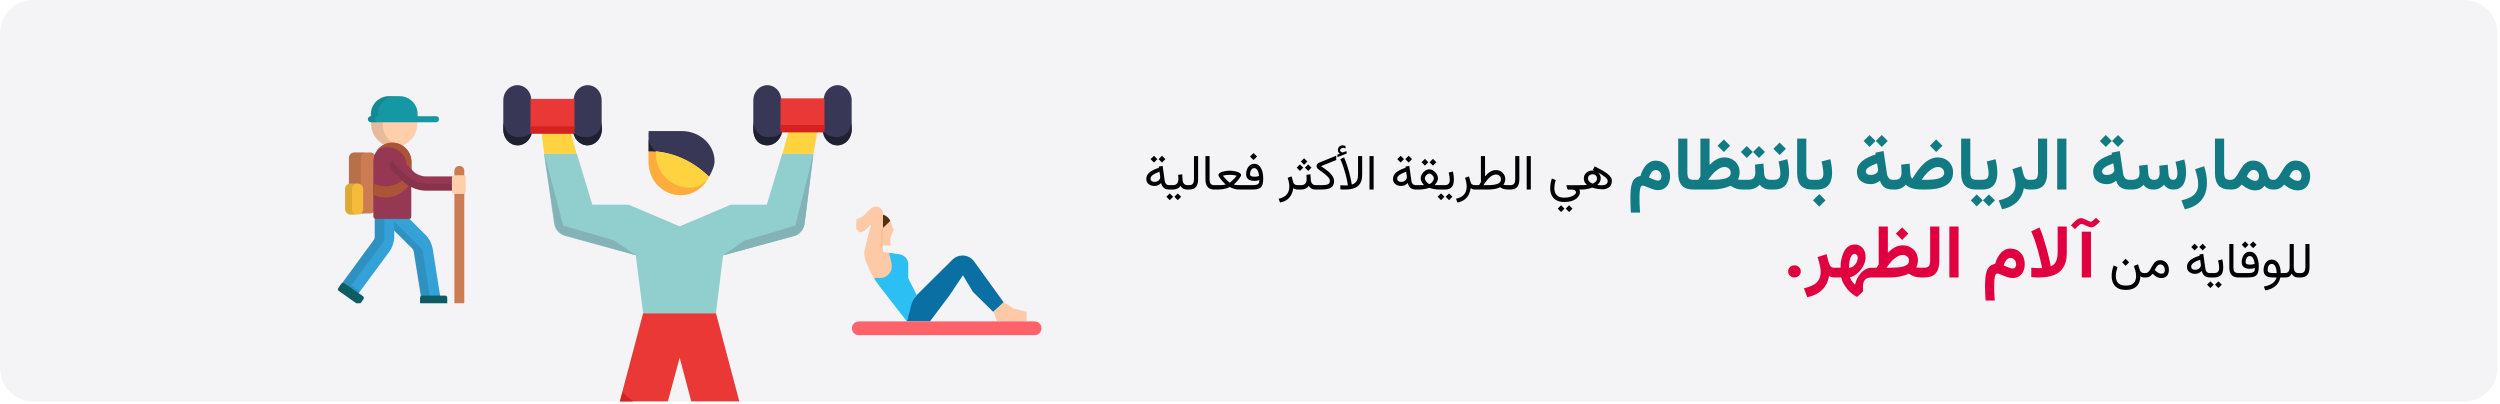 <?xml version="1.0" encoding="UTF-8"?>
<svg xmlns="http://www.w3.org/2000/svg" width="910" height="147" viewBox="0 0 910 147" fill="none">
  <path d="M0.039 134.1C0.039 140.7 5.427 146.1 12.013 146.1H897.065C903.651 146.1 909.039 140.7 909.039 134.1V12C909.039 5.4 903.651 0 897.065 0H12.013C5.427 0 0.039 5.4 0.039 12V134.1Z" fill="#F4F4F6"></path>
  <path d="M422.964 56.704L421.742 57.926L422.964 59.165L424.194 57.926L422.964 56.704ZM420.046 56.704L418.824 57.926L420.046 59.165L421.276 57.926L420.046 56.704ZM425.592 69H425.891V67.4H425.627C425.117 67.4 424.728 67.26 424.458 66.978C424.194 66.691 424.027 66.29 423.957 65.774L423.192 60.378L421.786 60.659L421.848 61.081C421.057 61.327 420.371 61.594 419.791 61.881C419.217 62.162 418.742 62.47 418.367 62.804C417.992 63.138 417.714 63.498 417.532 63.885C417.351 64.272 417.26 64.69 417.26 65.142C417.26 65.939 417.544 66.562 418.112 67.014C418.681 67.465 419.384 67.69 420.222 67.69C420.714 67.69 421.147 67.6 421.522 67.418C421.897 67.236 422.275 66.976 422.656 66.636C422.75 67.105 422.917 67.518 423.157 67.875C423.403 68.232 423.726 68.511 424.124 68.71C424.528 68.903 425.018 69 425.592 69ZM422.305 64.491C422.305 64.849 422.205 65.156 422.006 65.414C421.812 65.672 421.558 65.868 421.241 66.003C420.931 66.138 420.603 66.205 420.257 66.205C419.806 66.205 419.448 66.106 419.185 65.906C418.921 65.707 418.789 65.414 418.789 65.027C418.789 64.787 418.851 64.561 418.974 64.351C419.103 64.134 419.299 63.926 419.562 63.727C419.826 63.522 420.163 63.319 420.573 63.12C420.989 62.915 421.481 62.71 422.05 62.505L422.27 63.973C422.281 64.066 422.29 64.154 422.296 64.236C422.302 64.318 422.305 64.403 422.305 64.491ZM425.53 67.4V69H426.233V67.4H425.53ZM428.703 70.397L427.481 71.619L428.703 72.858L429.934 71.619L428.703 70.397ZM425.785 70.397L424.563 71.619L425.785 72.858L427.016 71.619L425.785 70.397ZM428.853 63.63C428.876 63.882 428.894 64.134 428.905 64.386C428.923 64.638 428.932 64.904 428.932 65.186C428.932 65.877 428.771 66.419 428.448 66.811C428.132 67.204 427.602 67.4 426.857 67.4H426.031V69H426.857C427.42 69 427.959 68.892 428.475 68.675C428.99 68.458 429.406 68.118 429.723 67.655C429.881 67.942 430.071 68.186 430.294 68.385C430.517 68.584 430.786 68.736 431.103 68.842C431.419 68.947 431.794 69 432.228 69H432.421V67.4H432.245C431.87 67.4 431.554 67.321 431.296 67.163C431.044 67.005 430.848 66.785 430.707 66.504C430.566 66.217 430.484 65.886 430.461 65.511L430.32 63.454L428.853 63.63ZM432.104 67.4V69H432.816C433.953 69 434.785 68.689 435.312 68.068C435.846 67.441 436.112 66.519 436.112 65.3V56.81H434.609V65.309C434.609 65.906 434.486 66.404 434.24 66.803C434 67.201 433.528 67.4 432.825 67.4H432.104ZM438.784 56.81V65.291C438.784 66.574 439.06 67.515 439.61 68.112C440.161 68.704 440.996 69 442.115 69H442.326V67.4H442.115C441.5 67.4 441.04 67.257 440.735 66.97C440.437 66.683 440.287 66.126 440.287 65.3V56.81H438.784ZM447.626 63.639C447.896 63.639 448.276 63.659 448.769 63.7C449.261 63.741 449.724 63.835 450.157 63.981C449.876 64.339 449.586 64.673 449.287 64.983C448.994 65.288 448.722 65.558 448.47 65.792C448.218 66.02 448.013 66.199 447.854 66.328C447.702 66.457 447.626 66.522 447.626 66.522C447.626 66.522 447.494 66.41 447.23 66.188C446.973 65.959 446.65 65.654 446.264 65.273C445.877 64.893 445.493 64.462 445.112 63.981C445.546 63.835 446.006 63.741 446.492 63.7C446.984 63.659 447.362 63.639 447.626 63.639ZM447.626 62.127C447.169 62.127 446.7 62.165 446.22 62.241C445.739 62.312 445.291 62.414 444.875 62.549C444.465 62.684 444.134 62.848 443.882 63.041C443.63 63.234 443.504 63.451 443.504 63.691C443.504 63.826 443.562 64.005 443.68 64.228C443.803 64.45 443.961 64.693 444.154 64.957C444.354 65.221 444.57 65.49 444.805 65.766C445.039 66.041 445.276 66.302 445.517 66.548C445.757 66.788 445.977 66.996 446.176 67.172C445.906 67.242 445.59 67.295 445.227 67.33C444.869 67.359 444.521 67.38 444.181 67.392C443.847 67.397 443.58 67.4 443.381 67.4H442.001V69H443.372C443.782 69 444.242 68.968 444.752 68.903C445.268 68.839 445.777 68.736 446.281 68.596C446.791 68.455 447.239 68.273 447.626 68.051C448.218 68.391 448.818 68.634 449.428 68.78C450.043 68.927 450.658 69 451.273 69H452.627V67.4H451.265C450.966 67.4 450.632 67.389 450.263 67.365C449.894 67.342 449.504 67.277 449.094 67.172C449.293 66.996 449.513 66.788 449.753 66.548C449.993 66.302 450.23 66.041 450.465 65.766C450.699 65.49 450.913 65.221 451.106 64.957C451.306 64.693 451.464 64.45 451.581 64.228C451.698 64.005 451.757 63.826 451.757 63.691C451.757 63.451 451.628 63.234 451.37 63.041C451.112 62.848 450.775 62.684 450.359 62.549C449.949 62.414 449.504 62.312 449.023 62.241C448.543 62.165 448.077 62.127 447.626 62.127ZM456.292 55.702L455.018 56.977L456.292 58.251L457.566 56.977L456.292 55.702ZM456.705 64.324C456.16 64.324 455.741 64.26 455.448 64.131C455.161 63.996 455.018 63.727 455.018 63.322C455.018 63.053 455.064 62.754 455.158 62.426C455.258 62.092 455.416 61.805 455.633 61.565C455.855 61.318 456.148 61.195 456.512 61.195C456.822 61.195 457.083 61.286 457.294 61.468C457.505 61.644 457.678 61.875 457.812 62.162C457.953 62.449 458.062 62.76 458.138 63.094C458.22 63.428 458.278 63.75 458.313 64.061C458.044 64.137 457.774 64.201 457.505 64.254C457.241 64.301 456.975 64.324 456.705 64.324ZM455.624 67.4H452.302V69H455.519C456.304 69 456.969 68.95 457.514 68.851C458.059 68.751 458.501 68.564 458.841 68.288C459.181 68.007 459.427 67.6 459.579 67.066C459.737 66.527 459.816 65.821 459.816 64.948C459.816 64.286 459.755 63.639 459.632 63.006C459.515 62.373 459.324 61.805 459.061 61.301C458.803 60.791 458.463 60.387 458.041 60.088C457.625 59.783 457.121 59.631 456.529 59.631C456.037 59.631 455.606 59.742 455.237 59.965C454.868 60.188 454.561 60.483 454.314 60.852C454.074 61.216 453.893 61.62 453.77 62.065C453.652 62.505 453.594 62.944 453.594 63.384C453.594 64.198 453.843 64.811 454.341 65.221C454.845 65.631 455.592 65.836 456.582 65.836C456.922 65.836 457.238 65.812 457.531 65.766C457.83 65.719 458.123 65.651 458.41 65.564C458.41 66.114 458.313 66.522 458.12 66.785C457.933 67.043 457.634 67.21 457.224 67.286C456.819 67.362 456.286 67.4 455.624 67.4ZM472.411 69H472.64V67.4H472.314C471.887 67.4 471.532 67.298 471.251 67.093C470.97 66.888 470.765 66.539 470.636 66.047L470.161 64.21L468.702 64.702C468.896 65.27 469.045 65.83 469.15 66.381C469.262 66.926 469.317 67.447 469.317 67.945C469.317 68.654 469.188 69.302 468.931 69.888C468.679 70.474 468.269 70.975 467.7 71.391C467.132 71.812 466.37 72.126 465.415 72.331L465.934 73.72C467.041 73.503 467.932 73.128 468.605 72.595C469.279 72.061 469.783 71.435 470.117 70.714C470.457 69.999 470.671 69.258 470.759 68.49C470.911 68.613 471.122 68.731 471.392 68.842C471.667 68.947 472.007 69 472.411 69ZM472.306 67.4V69H472.93V67.4H472.306ZM474.688 57.618L473.501 58.805L474.688 59.991L475.874 58.805L474.688 57.618ZM476.19 59.842L475.004 61.028L476.19 62.215L477.377 61.028L476.19 59.842ZM473.185 59.842L471.998 61.028L473.185 62.215L474.371 61.028L473.185 59.842ZM475.531 63.63C475.555 63.882 475.572 64.134 475.584 64.386C475.602 64.638 475.61 64.904 475.61 65.186C475.61 65.877 475.449 66.419 475.127 66.811C474.811 67.204 474.28 67.4 473.536 67.4H472.71V69H473.536C474.099 69 474.638 68.892 475.153 68.675C475.669 68.458 476.085 68.118 476.401 67.655C476.56 67.942 476.75 68.186 476.973 68.385C477.195 68.584 477.465 68.736 477.781 68.842C478.098 68.947 478.473 69 478.906 69H479.1V67.4H478.924C478.549 67.4 478.232 67.321 477.975 67.163C477.723 67.005 477.526 66.785 477.386 66.504C477.245 66.217 477.163 65.886 477.14 65.511L476.999 63.454L475.531 63.63ZM480.866 60.475L486.395 58.233V56.678L480.075 59.244C479.812 59.35 479.606 59.528 479.46 59.78C479.313 60.026 479.24 60.273 479.24 60.519C479.24 60.718 479.293 60.905 479.398 61.081C479.504 61.251 479.65 61.412 479.838 61.565C480.184 61.84 480.55 62.118 480.937 62.399C481.329 62.675 481.71 62.953 482.079 63.234C482.448 63.516 482.782 63.803 483.081 64.096C483.386 64.383 483.626 64.676 483.802 64.975C483.983 65.273 484.074 65.578 484.074 65.889C484.074 66.287 483.966 66.598 483.749 66.82C483.538 67.037 483.198 67.189 482.729 67.277C482.267 67.359 481.654 67.4 480.893 67.4H478.774V69H480.901C481.991 69 482.882 68.894 483.573 68.684C484.265 68.473 484.774 68.142 485.103 67.69C485.437 67.239 485.604 66.65 485.604 65.924C485.604 65.467 485.507 65.03 485.313 64.614C485.12 64.198 484.856 63.803 484.522 63.428C484.194 63.047 483.825 62.687 483.415 62.347C483.005 62.007 482.58 61.682 482.141 61.371C481.701 61.06 481.276 60.762 480.866 60.475ZM487.713 55.957L486.746 56.335L486.869 57.196L490.218 55.869L490.095 54.999L488.935 55.421C488.917 55.427 488.899 55.433 488.882 55.438C488.87 55.444 488.858 55.447 488.847 55.447C488.519 55.494 488.264 55.433 488.082 55.263C487.906 55.087 487.815 54.908 487.81 54.727C487.81 54.434 487.915 54.211 488.126 54.059C488.343 53.906 488.577 53.83 488.829 53.83C488.964 53.83 489.11 53.842 489.269 53.865C489.427 53.889 489.597 53.947 489.778 54.041L489.77 53.171C489.605 53.071 489.436 53.001 489.26 52.96C489.09 52.913 488.905 52.89 488.706 52.89C488.261 52.89 487.862 53.051 487.511 53.373C487.165 53.695 486.992 54.108 486.992 54.612C486.992 54.958 487.062 55.23 487.203 55.43C487.344 55.629 487.514 55.805 487.713 55.957ZM489.383 69C490.133 69 490.836 68.953 491.492 68.859C492.148 68.76 492.743 68.593 493.276 68.358C493.81 68.118 494.267 67.793 494.647 67.383C495.028 66.967 495.321 66.445 495.526 65.818C495.731 65.186 495.834 64.427 495.834 63.542V56.81H494.331V63.516C494.331 64.348 494.231 65.01 494.032 65.502C493.833 65.988 493.561 66.36 493.215 66.618C492.875 66.87 492.485 67.058 492.046 67.181C492.046 67.181 492.017 67.002 491.958 66.644C491.899 66.281 491.803 65.78 491.668 65.142C491.539 64.503 491.366 63.765 491.149 62.927C490.933 62.089 490.666 61.19 490.35 60.228C490.039 59.268 489.673 58.289 489.251 57.293L487.889 57.926C488.316 58.893 488.686 59.839 488.996 60.765C489.307 61.69 489.567 62.558 489.778 63.366C489.989 64.169 490.156 64.878 490.279 65.493C490.402 66.108 490.49 66.589 490.543 66.935C490.602 67.28 490.631 67.453 490.631 67.453C490.514 67.471 490.364 67.482 490.183 67.488C490.007 67.494 489.799 67.497 489.559 67.497C489.307 67.497 489.055 67.491 488.803 67.48C488.551 67.462 488.243 67.441 487.88 67.418V68.93C488.138 68.953 488.393 68.971 488.645 68.982C488.896 68.994 489.143 69 489.383 69ZM500 56.81H498.497V68.991H500V56.81ZM512.753 56.704L511.531 57.926L512.753 59.165L513.983 57.926L512.753 56.704ZM509.835 56.704L508.613 57.926L509.835 59.165L511.065 57.926L509.835 56.704ZM515.381 69H515.68V67.4H515.416C514.906 67.4 514.517 67.26 514.247 66.978C513.983 66.691 513.816 66.29 513.746 65.774L512.981 60.378L511.575 60.659L511.637 61.081C510.846 61.327 510.16 61.594 509.58 61.881C509.006 62.162 508.531 62.47 508.156 62.804C507.781 63.138 507.503 63.498 507.321 63.885C507.14 64.272 507.049 64.69 507.049 65.142C507.049 65.939 507.333 66.562 507.901 67.014C508.47 67.465 509.173 67.69 510.011 67.69C510.503 67.69 510.937 67.6 511.312 67.418C511.687 67.236 512.064 66.976 512.445 66.636C512.539 67.105 512.706 67.518 512.946 67.875C513.192 68.232 513.515 68.511 513.913 68.71C514.317 68.903 514.807 69 515.381 69ZM512.094 64.491C512.094 64.849 511.994 65.156 511.795 65.414C511.602 65.672 511.347 65.868 511.03 66.003C510.72 66.138 510.392 66.205 510.046 66.205C509.595 66.205 509.237 66.106 508.974 65.906C508.71 65.707 508.578 65.414 508.578 65.027C508.578 64.787 508.64 64.561 508.763 64.351C508.892 64.134 509.088 63.926 509.352 63.727C509.615 63.522 509.952 63.319 510.362 63.12C510.778 62.915 511.271 62.71 511.839 62.505L512.059 63.973C512.07 64.066 512.079 64.154 512.085 64.236C512.091 64.318 512.094 64.403 512.094 64.491ZM521.595 57.829L520.373 59.051L521.595 60.29L522.825 59.051L521.595 57.829ZM518.677 57.829L517.455 59.051L518.677 60.29L519.907 59.051L518.677 57.829ZM520.25 63.182C520.484 63.182 520.73 63.27 520.988 63.445C521.246 63.621 521.466 63.841 521.647 64.105C521.829 64.362 521.92 64.614 521.92 64.86C521.92 65.136 521.844 65.417 521.691 65.704C521.539 65.991 521.337 66.252 521.085 66.486C520.839 66.715 520.566 66.894 520.268 67.022C520.016 66.894 519.764 66.712 519.512 66.478C519.266 66.243 519.058 65.985 518.888 65.704C518.724 65.423 518.642 65.147 518.642 64.878C518.642 64.614 518.729 64.353 518.905 64.096C519.081 63.832 519.292 63.615 519.538 63.445C519.79 63.27 520.027 63.182 520.25 63.182ZM523.414 64.86C523.414 64.491 523.326 64.119 523.15 63.744C522.98 63.363 522.746 63.015 522.447 62.698C522.148 62.376 521.809 62.118 521.428 61.925C521.053 61.726 520.66 61.626 520.25 61.626C519.857 61.626 519.474 61.726 519.099 61.925C518.729 62.118 518.396 62.376 518.097 62.698C517.804 63.015 517.569 63.36 517.394 63.735C517.224 64.11 517.139 64.48 517.139 64.843C517.139 65.147 517.186 65.44 517.279 65.722C517.379 66.003 517.517 66.278 517.692 66.548C517.868 66.811 518.073 67.081 518.308 67.356C518.056 67.368 517.827 67.38 517.622 67.392C517.423 67.397 517.238 67.4 517.068 67.4C516.898 67.4 516.731 67.4 516.567 67.4H515.354V69H516.567C516.808 69 517.13 68.982 517.534 68.947C517.938 68.906 518.378 68.842 518.853 68.754C519.327 68.66 519.79 68.531 520.241 68.367C520.692 68.525 521.149 68.651 521.612 68.745C522.081 68.839 522.509 68.906 522.896 68.947C523.288 68.982 523.596 69 523.818 69H524.636V67.4H523.792C523.657 67.4 523.511 67.4 523.353 67.4C523.194 67.4 523.021 67.397 522.834 67.392C522.646 67.386 522.441 67.377 522.219 67.365C522.459 67.09 522.667 66.82 522.843 66.557C523.024 66.287 523.165 66.015 523.265 65.739C523.364 65.464 523.414 65.171 523.414 64.86ZM524.284 67.4V69H524.987V67.4H524.284ZM527.457 70.397L526.235 71.619L527.457 72.858L528.688 71.619L527.457 70.397ZM524.539 70.397L523.317 71.619L524.539 72.858L525.77 71.619L524.539 70.397ZM525.761 69C526.687 69 527.398 68.842 527.896 68.525C528.395 68.209 528.737 67.778 528.925 67.233C529.118 66.683 529.215 66.056 529.215 65.353C529.215 64.925 529.186 64.444 529.127 63.911C529.068 63.378 528.969 62.88 528.828 62.417L527.325 62.821C527.46 63.302 527.56 63.785 527.624 64.272C527.688 64.758 527.721 65.165 527.721 65.493C527.721 66.079 527.586 66.545 527.316 66.891C527.053 67.231 526.528 67.4 525.743 67.4H524.794V69H525.761ZM536.976 69H537.204V67.4H536.879C536.451 67.4 536.097 67.298 535.815 67.093C535.534 66.888 535.329 66.539 535.2 66.047L534.726 64.21L533.267 64.702C533.46 65.27 533.609 65.83 533.715 66.381C533.826 66.926 533.882 67.447 533.882 67.945C533.882 68.654 533.753 69.302 533.495 69.888C533.243 70.474 532.833 70.975 532.265 71.391C531.696 71.812 530.935 72.126 529.979 72.331L530.498 73.72C531.605 73.503 532.496 73.128 533.17 72.595C533.844 72.061 534.348 71.435 534.682 70.714C535.021 69.999 535.235 69.258 535.323 68.49C535.476 68.613 535.687 68.731 535.956 68.842C536.231 68.947 536.571 69 536.976 69ZM544.534 63.516C545.079 63.516 545.519 63.685 545.853 64.025C546.187 64.365 546.354 64.793 546.354 65.309C546.354 65.672 546.251 65.985 546.046 66.249C545.841 66.513 545.533 66.73 545.123 66.899C544.713 67.069 544.197 67.195 543.576 67.277C542.955 67.359 542.226 67.4 541.388 67.4H539.964C540.374 66.756 540.775 66.19 541.168 65.704C541.566 65.218 541.956 64.814 542.337 64.491C542.724 64.163 543.099 63.92 543.462 63.762C543.831 63.598 544.188 63.516 544.534 63.516ZM544.499 61.916C544.142 61.916 543.793 61.966 543.453 62.065C543.119 62.159 542.788 62.303 542.46 62.496C542.138 62.684 541.818 62.921 541.502 63.208C541.186 63.489 540.869 63.82 540.553 64.201V56.81H539.05V66.311C538.938 66.492 538.824 66.674 538.707 66.856C538.59 67.031 538.476 67.213 538.364 67.4H536.888V69H541.423C542.46 69 543.371 68.924 544.156 68.772C544.941 68.619 545.574 68.408 546.055 68.139C546.383 68.408 546.787 68.619 547.268 68.772C547.754 68.924 548.369 69 549.113 69H549.359V67.4H549.104C548.747 67.4 548.448 67.394 548.208 67.383C547.974 67.365 547.777 67.345 547.619 67.321C547.467 67.292 547.335 67.263 547.224 67.233C547.446 66.94 547.613 66.627 547.725 66.293C547.842 65.959 547.903 65.602 547.909 65.221C547.909 64.594 547.763 64.031 547.47 63.533C547.177 63.035 546.772 62.643 546.257 62.355C545.747 62.062 545.161 61.916 544.499 61.916ZM549.034 67.4V69H549.746C550.883 69 551.715 68.689 552.242 68.068C552.775 67.441 553.042 66.519 553.042 65.3V56.81H551.539V65.309C551.539 65.906 551.416 66.404 551.17 66.803C550.93 67.201 550.458 67.4 549.755 67.4H549.034ZM557.217 56.81H555.714V68.991H557.217V56.81ZM569.451 73.526C570.418 73.526 571.256 73.418 571.965 73.201C572.674 72.984 573.26 72.7 573.723 72.349C574.191 71.997 574.537 71.613 574.76 71.197C574.988 70.787 575.103 70.389 575.103 70.002C575.103 69.832 575.088 69.668 575.059 69.51C575.035 69.352 574.979 69.185 574.892 69.009H575.243V67.409H570.374C570.298 67.409 570.245 67.433 570.216 67.48C570.187 67.52 570.175 67.564 570.181 67.611L570.418 68.455C570.465 68.619 570.515 68.754 570.567 68.859C570.62 68.959 570.705 69.009 570.822 69.009H572.123C572.668 69.009 573.061 69.108 573.301 69.308C573.547 69.507 573.67 69.747 573.67 70.028C573.67 70.274 573.5 70.547 573.16 70.846C572.826 71.144 572.343 71.402 571.71 71.619C571.083 71.836 570.33 71.944 569.451 71.944C568.52 71.944 567.784 71.789 567.245 71.478C566.712 71.168 566.334 70.752 566.111 70.231C565.889 69.709 565.777 69.132 565.777 68.499C565.777 68.189 565.815 67.764 565.892 67.225C565.974 66.686 566.1 66.123 566.27 65.537L564.872 64.975C564.649 65.643 564.491 66.29 564.397 66.917C564.31 67.538 564.266 68.048 564.266 68.446C564.266 69.366 564.433 70.21 564.767 70.978C565.106 71.751 565.654 72.369 566.41 72.832C567.172 73.295 568.186 73.526 569.451 73.526ZM571.147 74.722L569.926 75.943L571.147 77.183L572.378 75.943L571.147 74.722ZM568.229 74.722L567.008 75.943L568.229 77.183L569.46 75.943L568.229 74.722ZM578.029 64.983C578.029 64.515 578.188 64.14 578.504 63.858C578.82 63.577 579.23 63.437 579.734 63.437C580.021 63.437 580.282 63.498 580.517 63.621C580.757 63.738 580.947 63.914 581.088 64.148C581.234 64.377 581.308 64.661 581.308 65.001C581.308 65.259 581.249 65.502 581.132 65.731C581.015 65.953 580.839 66.158 580.604 66.346C580.376 66.533 580.083 66.7 579.726 66.847C579.356 66.706 579.046 66.536 578.794 66.337C578.542 66.132 578.352 65.912 578.223 65.678C578.094 65.443 578.029 65.212 578.029 64.983ZM579.787 61.863C580.326 62.115 580.856 62.376 581.378 62.645C581.905 62.915 582.397 63.19 582.854 63.472C583.317 63.747 583.725 64.022 584.076 64.298C584.428 64.567 584.703 64.831 584.902 65.089C585.107 65.341 585.21 65.578 585.21 65.801C585.21 66.363 585.022 66.779 584.647 67.049C584.278 67.312 583.739 67.444 583.03 67.444C582.796 67.444 582.526 67.433 582.222 67.409C581.917 67.38 581.636 67.351 581.378 67.321C581.653 67.099 581.885 66.867 582.072 66.627C582.266 66.381 582.412 66.111 582.512 65.818C582.611 65.525 582.661 65.197 582.661 64.834C582.661 64.336 582.521 63.879 582.239 63.463C581.958 63.041 581.586 62.701 581.123 62.443C580.666 62.185 580.174 62.057 579.646 62.057C579.084 62.057 578.565 62.177 578.091 62.417C577.616 62.651 577.235 62.988 576.948 63.428C576.661 63.867 576.518 64.392 576.518 65.001C576.518 65.276 576.556 65.549 576.632 65.818C576.714 66.088 576.837 66.346 577.001 66.592C577.171 66.838 577.391 67.069 577.66 67.286C577.309 67.327 576.983 67.356 576.685 67.374C576.392 67.392 576.052 67.4 575.665 67.4H574.927V69H575.779C576.418 69 577.08 68.93 577.766 68.789C578.451 68.643 579.049 68.476 579.559 68.288C579.84 68.382 580.186 68.478 580.596 68.578C581.006 68.672 581.439 68.751 581.896 68.815C582.354 68.88 582.784 68.912 583.188 68.912C584.267 68.912 585.125 68.648 585.764 68.121C586.408 67.594 586.73 66.811 586.73 65.774C586.73 65.353 586.602 64.942 586.344 64.544C586.086 64.14 585.699 63.73 585.184 63.313C584.668 62.898 584.018 62.464 583.232 62.013C582.453 61.562 581.536 61.078 580.481 60.562L579.787 61.863ZM773.727 94.206L772.452 95.481L773.727 96.755L775.001 95.481L773.727 94.206ZM773.823 103.944C772.892 103.944 772.159 103.789 771.626 103.479C771.093 103.168 770.712 102.752 770.483 102.23C770.261 101.709 770.149 101.132 770.149 100.499C770.149 99.966 770.208 99.415 770.325 98.847C770.442 98.278 770.586 97.725 770.756 97.186L769.358 96.623C769.136 97.244 768.96 97.883 768.831 98.539C768.702 99.189 768.638 99.825 768.638 100.446C768.638 101.366 768.805 102.21 769.139 102.978C769.479 103.751 770.026 104.369 770.782 104.832C771.544 105.295 772.558 105.526 773.823 105.526C775.042 105.526 776.035 105.312 776.803 104.885C777.576 104.457 778.147 103.862 778.517 103.101C778.886 102.345 779.073 101.478 779.079 100.499C779.267 100.681 779.466 100.81 779.677 100.886C779.894 100.962 780.207 101 780.617 101H780.916V99.4H780.582C780.102 99.4 779.727 99.304 779.457 99.11C779.193 98.917 779.003 98.633 778.886 98.258L778.235 96.201L776.732 96.808C776.896 97.241 777.072 97.798 777.26 98.478C777.447 99.157 777.541 99.846 777.541 100.543C777.541 101.135 777.433 101.688 777.216 102.204C777.005 102.726 776.63 103.145 776.091 103.461C775.558 103.783 774.802 103.944 773.823 103.944ZM786.295 96.254C786.828 96.254 787.244 96.45 787.543 96.843C787.848 97.23 788 97.728 788 98.337C788 98.765 787.892 99.09 787.675 99.312C787.464 99.535 787.139 99.647 786.699 99.647C786.529 99.647 786.333 99.608 786.11 99.532C785.894 99.456 785.662 99.339 785.416 99.181C785.24 99.069 785.062 98.94 784.88 98.794C784.698 98.642 784.514 98.469 784.326 98.275C784.479 97.941 784.651 97.619 784.845 97.309C785.038 96.998 785.255 96.746 785.495 96.553C785.735 96.353 786.002 96.254 786.295 96.254ZM786.717 101.202C787.303 101.202 787.801 101.085 788.211 100.851C788.627 100.61 788.943 100.268 789.16 99.822C789.377 99.371 789.485 98.829 789.485 98.196C789.485 97.546 789.351 96.957 789.081 96.43C788.817 95.902 788.442 95.483 787.956 95.173C787.476 94.856 786.91 94.698 786.26 94.698C785.721 94.698 785.267 94.812 784.897 95.041C784.534 95.264 784.224 95.554 783.966 95.911C783.708 96.269 783.474 96.649 783.263 97.054C783.058 97.452 782.85 97.83 782.639 98.188C782.428 98.545 782.188 98.838 781.918 99.066C781.648 99.289 781.317 99.4 780.925 99.4H780.6V101H780.969C781.396 101 781.754 100.95 782.041 100.851C782.328 100.745 782.589 100.593 782.823 100.394C783.058 100.194 783.301 99.951 783.553 99.664C783.91 100.004 784.256 100.288 784.59 100.517C784.924 100.745 785.264 100.915 785.609 101.026C785.955 101.144 786.324 101.202 786.717 101.202ZM801.764 88.704L800.542 89.926L801.764 91.165L802.994 89.926L801.764 88.704ZM798.846 88.704L797.624 89.926L798.846 91.165L800.076 89.926L798.846 88.704ZM804.392 101H804.69V99.4H804.427C803.917 99.4 803.527 99.26 803.258 98.978C802.994 98.691 802.827 98.29 802.757 97.774L801.992 92.378L800.586 92.659L800.647 93.081C799.856 93.327 799.171 93.594 798.591 93.881C798.017 94.162 797.542 94.47 797.167 94.804C796.792 95.138 796.514 95.498 796.332 95.885C796.15 96.272 796.06 96.69 796.06 97.142C796.06 97.939 796.344 98.562 796.912 99.014C797.48 99.465 798.184 99.69 799.021 99.69C799.514 99.69 799.947 99.6 800.322 99.418C800.697 99.236 801.075 98.976 801.456 98.636C801.55 99.105 801.717 99.518 801.957 99.875C802.203 100.232 802.525 100.511 802.924 100.71C803.328 100.903 803.817 101 804.392 101ZM801.104 96.491C801.104 96.849 801.005 97.156 800.806 97.414C800.612 97.672 800.357 97.868 800.041 98.003C799.73 98.138 799.402 98.205 799.057 98.205C798.605 98.205 798.248 98.106 797.984 97.906C797.721 97.707 797.589 97.414 797.589 97.027C797.589 96.787 797.65 96.561 797.773 96.351C797.902 96.134 798.099 95.926 798.362 95.727C798.626 95.522 798.963 95.319 799.373 95.12C799.789 94.915 800.281 94.71 800.85 94.505L801.069 95.973C801.081 96.066 801.09 96.154 801.096 96.236C801.102 96.318 801.104 96.403 801.104 96.491ZM804.33 99.4V101H805.033V99.4H804.33ZM807.503 102.397L806.281 103.619L807.503 104.858L808.733 103.619L807.503 102.397ZM804.585 102.397L803.363 103.619L804.585 104.858L805.815 103.619L804.585 102.397ZM805.807 101C806.732 101 807.444 100.842 807.942 100.525C808.44 100.209 808.783 99.778 808.971 99.233C809.164 98.683 809.261 98.056 809.261 97.353C809.261 96.925 809.231 96.444 809.173 95.911C809.114 95.378 809.015 94.88 808.874 94.417L807.371 94.821C807.506 95.302 807.605 95.785 807.67 96.272C807.734 96.758 807.767 97.165 807.767 97.493C807.767 98.079 807.632 98.545 807.362 98.891C807.099 99.231 806.574 99.4 805.789 99.4H804.84V101H805.807ZM811.467 88.81V97.291C811.467 98.574 811.742 99.515 812.293 100.112C812.844 100.704 813.679 101 814.798 101H815.009V99.4H814.798C814.183 99.4 813.723 99.257 813.418 98.97C813.119 98.683 812.97 98.126 812.97 97.3V88.81H811.467ZM820.142 87.869L818.92 89.091L820.142 90.33L821.372 89.091L820.142 87.869ZM817.224 87.869L816.002 89.091L817.224 90.33L818.454 89.091L817.224 87.869ZM819.087 96.324C818.542 96.324 818.123 96.26 817.83 96.131C817.543 95.996 817.399 95.727 817.399 95.322C817.399 95.053 817.446 94.754 817.54 94.426C817.64 94.092 817.798 93.805 818.015 93.564C818.237 93.318 818.53 93.195 818.894 93.195C819.204 93.195 819.465 93.286 819.676 93.468C819.887 93.644 820.06 93.875 820.194 94.162C820.335 94.449 820.443 94.76 820.52 95.094C820.602 95.428 820.66 95.75 820.695 96.061C820.426 96.137 820.156 96.201 819.887 96.254C819.623 96.301 819.356 96.324 819.087 96.324ZM818.006 99.4H814.684V101H817.9C818.686 101 819.351 100.95 819.896 100.851C820.44 100.751 820.883 100.563 821.223 100.288C821.562 100.007 821.809 99.6 821.961 99.066C822.119 98.527 822.198 97.821 822.198 96.948C822.198 96.286 822.137 95.639 822.014 95.006C821.896 94.373 821.706 93.805 821.442 93.301C821.185 92.791 820.845 92.387 820.423 92.088C820.007 91.783 819.503 91.631 818.911 91.631C818.419 91.631 817.988 91.742 817.619 91.965C817.25 92.188 816.942 92.483 816.696 92.853C816.456 93.216 816.274 93.62 816.151 94.065C816.034 94.505 815.976 94.944 815.976 95.384C815.976 96.198 816.225 96.811 816.723 97.221C817.227 97.631 817.974 97.836 818.964 97.836C819.304 97.836 819.62 97.812 819.913 97.766C820.212 97.719 820.505 97.651 820.792 97.564C820.792 98.114 820.695 98.522 820.502 98.785C820.314 99.043 820.016 99.21 819.605 99.286C819.201 99.362 818.668 99.4 818.006 99.4ZM826.9 94.487C826.408 94.487 825.978 94.599 825.608 94.821C825.239 95.044 824.929 95.343 824.677 95.718C824.431 96.087 824.246 96.497 824.123 96.948C824 97.399 823.938 97.851 823.938 98.302C823.938 99.204 824.214 99.881 824.765 100.332C825.321 100.777 826.156 101 827.27 101H828.658C828.518 101.574 828.251 102.078 827.858 102.512C827.472 102.945 826.959 103.312 826.32 103.61C825.688 103.909 824.929 104.144 824.044 104.313L824.562 105.711C825.811 105.471 826.812 105.107 827.568 104.621C828.324 104.141 828.893 103.584 829.273 102.951C829.66 102.324 829.918 101.674 830.047 101H831.242V99.4H830.188C830.176 98.609 830.088 97.909 829.924 97.3C829.766 96.69 829.54 96.178 829.247 95.762C828.954 95.34 828.608 95.023 828.21 94.812C827.817 94.596 827.381 94.487 826.9 94.487ZM827.182 99.4C826.561 99.4 826.109 99.312 825.828 99.137C825.553 98.955 825.415 98.659 825.415 98.249C825.415 97.985 825.456 97.684 825.538 97.344C825.626 97.004 825.775 96.708 825.986 96.456C826.203 96.198 826.499 96.069 826.874 96.069C827.155 96.069 827.404 96.137 827.621 96.272C827.838 96.406 828.022 96.611 828.175 96.887C828.327 97.162 828.45 97.511 828.544 97.933C828.638 98.349 828.702 98.838 828.737 99.4H827.182ZM833.431 97.15C833.431 97.578 833.384 97.962 833.29 98.302C833.196 98.642 833.021 98.911 832.763 99.11C832.511 99.304 832.139 99.4 831.646 99.4H830.926V101H831.664C832.186 101 832.596 100.95 832.895 100.851C833.199 100.745 833.448 100.593 833.642 100.394C833.841 100.194 834.037 99.951 834.23 99.664C834.383 99.951 834.567 100.194 834.784 100.394C835.007 100.593 835.273 100.745 835.584 100.851C835.9 100.95 836.278 101 836.718 101H836.964V99.4H836.7C836.249 99.4 835.895 99.307 835.637 99.119C835.379 98.926 835.197 98.662 835.092 98.328C834.986 97.988 834.934 97.605 834.934 97.177V88.81H833.431V97.15ZM836.656 99.4V101H837.368C838.505 101 839.337 100.689 839.864 100.068C840.397 99.441 840.664 98.519 840.664 97.3V88.81H839.161V97.309C839.161 97.906 839.038 98.404 838.792 98.803C838.552 99.201 838.08 99.4 837.377 99.4H836.656Z" fill="black"></path>
  <path d="M604.774 64.175C604.774 64.588 604.673 64.953 604.471 65.269C604.278 65.577 603.948 65.731 603.482 65.731C603.245 65.731 602.955 65.678 602.612 65.572C602.27 65.467 601.892 65.331 601.479 65.164C601.074 64.988 600.652 64.803 600.213 64.61C600.318 64.293 600.446 63.977 600.595 63.661C600.745 63.335 600.916 63.041 601.109 62.777C601.312 62.505 601.54 62.29 601.795 62.131C602.05 61.964 602.331 61.881 602.639 61.881C603.069 61.881 603.443 61.986 603.759 62.197C604.076 62.408 604.322 62.69 604.498 63.041C604.682 63.393 604.774 63.77 604.774 64.175ZM597.102 64.069C596.293 64.21 595.643 64.504 595.15 64.953C594.667 65.401 594.302 65.981 594.056 66.693C593.819 67.396 593.661 68.213 593.582 69.145C593.502 70.077 593.463 71.105 593.463 72.23C593.463 73.039 593.48 73.869 593.516 74.722C593.551 75.583 593.595 76.475 593.647 77.398H596.996C596.979 77.073 596.948 76.642 596.904 76.106C596.869 75.57 596.838 74.963 596.812 74.287C596.785 73.619 596.772 72.924 596.772 72.204C596.772 71.501 596.785 70.863 596.812 70.292C596.847 69.721 596.904 69.233 596.983 68.829C597.071 68.415 597.185 68.103 597.326 67.893C597.475 67.673 597.664 67.563 597.893 67.563C598.156 67.563 598.499 67.647 598.921 67.814C599.343 67.981 599.809 68.174 600.318 68.394C600.837 68.605 601.364 68.793 601.9 68.96C602.437 69.127 602.946 69.211 603.43 69.211C604.414 69.211 605.236 68.982 605.895 68.525C606.563 68.068 607.064 67.462 607.398 66.706C607.732 65.941 607.899 65.102 607.899 64.188C607.899 63.045 607.675 62.048 607.227 61.195C606.778 60.334 606.159 59.666 605.368 59.191C604.577 58.717 603.649 58.48 602.586 58.48C601.9 58.48 601.268 58.629 600.688 58.928C600.116 59.218 599.602 59.622 599.145 60.141C598.688 60.659 598.288 61.252 597.945 61.92C597.611 62.588 597.33 63.305 597.102 64.069ZM610.865 50.451V62.988C610.865 65.01 611.309 66.517 612.197 67.51C613.093 68.503 614.495 69 616.402 69H616.719V65.454H616.402C615.532 65.454 614.948 65.251 614.649 64.847C614.35 64.434 614.201 63.731 614.201 62.738V50.451H610.865ZM627.477 50.767L625.196 53.048L627.477 55.329L629.757 53.048L627.477 50.767ZM627.714 60.787C628.373 60.787 628.914 60.984 629.335 61.38C629.766 61.767 629.981 62.281 629.981 62.922C629.981 63.432 629.81 63.854 629.467 64.188C629.125 64.513 628.641 64.772 628.017 64.966C627.393 65.15 626.668 65.278 625.842 65.348C625.016 65.418 624.124 65.454 623.166 65.454H621.781C622.212 64.821 622.665 64.223 623.139 63.661C623.614 63.098 624.106 62.602 624.616 62.171C625.125 61.74 625.64 61.402 626.158 61.156C626.686 60.91 627.204 60.787 627.714 60.787ZM627.635 57.306C627.125 57.306 626.637 57.368 626.171 57.491C625.706 57.614 625.253 57.794 624.813 58.031C624.383 58.26 623.957 58.541 623.535 58.875C623.122 59.209 622.704 59.591 622.282 60.022V50.451H618.947V64.267C618.806 64.469 618.674 64.667 618.551 64.86C618.428 65.045 618.301 65.243 618.169 65.454H616.244V69H623.047C624.418 69 625.688 68.873 626.857 68.618C628.035 68.363 629.063 68.029 629.942 67.616C630.487 68.002 631.128 68.332 631.867 68.605C632.614 68.868 633.519 69 634.583 69H634.952V65.454H634.569C634.244 65.454 633.958 65.449 633.712 65.44C633.466 65.432 633.251 65.418 633.066 65.401C632.891 65.383 632.732 65.361 632.592 65.335C632.812 64.992 632.97 64.57 633.066 64.069C633.172 63.568 633.225 63.107 633.225 62.685C633.225 61.648 632.983 60.725 632.5 59.916C632.025 59.099 631.366 58.462 630.522 58.005C629.687 57.539 628.725 57.306 627.635 57.306ZM634.438 65.454V69H635.374V65.454H634.438ZM640.278 53.153L638.103 55.315L640.278 57.504L642.453 55.315L640.278 53.153ZM635.822 53.153L633.673 55.315L635.822 57.504L638.023 55.315L635.822 53.153ZM638.801 59.916C638.845 60.365 638.876 60.826 638.894 61.301C638.92 61.767 638.933 62.246 638.933 62.738C638.933 63.652 638.74 64.333 638.353 64.781C637.966 65.23 637.276 65.454 636.283 65.454H635.031V69H636.283C637.118 69 637.905 68.846 638.643 68.539C639.39 68.231 640.023 67.796 640.542 67.233C640.805 67.585 641.117 67.893 641.478 68.156C641.838 68.42 642.255 68.626 642.73 68.776C643.205 68.925 643.741 69 644.338 69H644.628V65.454H644.365C643.873 65.454 643.468 65.361 643.152 65.177C642.835 64.992 642.594 64.728 642.427 64.386C642.269 64.043 642.176 63.643 642.15 63.186L641.886 59.547L638.801 59.916ZM645.591 69C647.006 69 648.122 68.745 648.939 68.235C649.757 67.717 650.341 67.001 650.693 66.086C651.044 65.164 651.22 64.087 651.22 62.856C651.22 62.101 651.163 61.31 651.049 60.483C650.943 59.648 650.781 58.8 650.561 57.939L647.371 58.796C647.617 59.745 647.788 60.606 647.885 61.38C647.99 62.153 648.043 62.782 648.043 63.265C648.043 64.1 647.841 64.676 647.437 64.992C647.041 65.3 646.417 65.454 645.564 65.454H644.127V69H645.591ZM647.779 51.888L645.499 54.169L647.779 56.449L650.06 54.169L647.779 51.888ZM654.16 50.451V62.988C654.16 65.01 654.604 66.517 655.492 67.51C656.388 68.503 657.79 69 659.697 69H660.014V65.454H659.697C658.827 65.454 658.243 65.251 657.944 64.847C657.645 64.434 657.496 63.731 657.496 62.738V50.451H654.16ZM659.5 65.454V69H660.132V65.454H659.5ZM662.215 70.648L659.935 72.929L662.215 75.21L664.496 72.929L662.215 70.648ZM661.253 69C662.668 69 663.784 68.745 664.602 68.235C665.419 67.717 666.003 67.001 666.355 66.086C666.707 65.164 666.882 64.087 666.882 62.856C666.882 62.101 666.825 61.31 666.711 60.483C666.605 59.648 666.443 58.8 666.223 57.939L663.033 58.796C663.279 59.745 663.45 60.606 663.547 61.38C663.652 62.153 663.705 62.782 663.705 63.265C663.705 64.1 663.503 64.676 663.099 64.992C662.703 65.3 662.079 65.454 661.227 65.454H659.79V69H661.253ZM684.97 49.145L682.795 51.308L684.97 53.496L687.146 51.308L684.97 49.145ZM680.514 49.145L678.365 51.308L680.514 53.496L682.716 51.308L680.514 49.145ZM688.978 69H689.413V65.454H689.031C688.372 65.454 687.866 65.243 687.515 64.821C687.163 64.39 686.948 63.907 686.869 63.371L685.629 54.973L682.65 55.579L682.742 56.212C681.828 56.493 680.958 56.827 680.132 57.214C679.314 57.592 678.589 58.036 677.957 58.545C677.333 59.055 676.836 59.635 676.467 60.286C676.106 60.936 675.926 61.67 675.926 62.487C675.926 63.973 676.401 65.102 677.35 65.876C678.299 66.649 679.486 67.036 680.91 67.036C681.551 67.036 682.14 66.935 682.676 66.732C683.212 66.522 683.749 66.201 684.285 65.77C684.504 66.482 684.821 67.08 685.234 67.563C685.647 68.038 686.166 68.398 686.79 68.644C687.414 68.881 688.143 69 688.978 69ZM683.612 61.868C683.612 62.272 683.472 62.61 683.19 62.883C682.918 63.155 682.571 63.357 682.149 63.489C681.727 63.621 681.301 63.687 680.87 63.687C680.36 63.687 679.947 63.573 679.631 63.344C679.323 63.107 679.169 62.782 679.169 62.369C679.169 62.079 679.279 61.797 679.499 61.525C679.719 61.252 680.018 60.998 680.396 60.76C680.782 60.514 681.222 60.286 681.714 60.075C682.206 59.855 682.72 59.653 683.256 59.468L683.507 60.998C683.542 61.156 683.568 61.31 683.586 61.459C683.604 61.608 683.612 61.745 683.612 61.868ZM704.772 50.767L702.491 53.048L704.772 55.329L707.053 53.048L704.772 50.767ZM705.405 60.787C706.064 60.787 706.604 60.984 707.026 61.38C707.457 61.767 707.672 62.281 707.672 62.922C707.672 63.432 707.501 63.854 707.158 64.188C706.815 64.513 706.332 64.772 705.708 64.966C705.084 65.15 704.359 65.278 703.533 65.348C702.707 65.418 701.814 65.454 700.856 65.454H699.472C699.903 64.821 700.355 64.223 700.83 63.661C701.305 63.098 701.797 62.602 702.307 62.171C702.816 61.74 703.331 61.402 703.849 61.156C704.376 60.91 704.895 60.787 705.405 60.787ZM696.15 64.966C695.904 64.922 695.715 64.715 695.583 64.346C695.46 63.968 695.381 63.577 695.346 63.173L695.108 59.56L692.023 59.93C692.059 60.387 692.089 60.848 692.116 61.314C692.142 61.771 692.155 62.246 692.155 62.738C692.155 63.643 691.975 64.324 691.615 64.781C691.263 65.23 690.542 65.454 689.453 65.454H688.938L688.925 69H689.453C690.463 69 691.298 68.846 691.958 68.539C692.625 68.231 693.21 67.796 693.711 67.233C694.115 67.647 694.612 67.985 695.201 68.249C695.798 68.512 696.497 68.706 697.297 68.829C698.097 68.943 699.011 69 700.039 69H700.738C702.206 69 703.559 68.894 704.798 68.684C706.038 68.464 707.114 68.112 708.028 67.629C708.951 67.137 709.663 66.486 710.164 65.678C710.665 64.869 710.916 63.872 710.916 62.685C710.916 61.648 710.674 60.725 710.19 59.916C709.716 59.099 709.057 58.462 708.213 58.005C707.369 57.539 706.402 57.306 705.312 57.306C704.39 57.306 703.511 57.508 702.676 57.913C701.841 58.308 701.045 58.857 700.29 59.56C699.534 60.264 698.809 61.077 698.114 61.999C697.429 62.922 696.774 63.911 696.15 64.966ZM713.855 50.451V62.988C713.855 65.01 714.299 66.517 715.187 67.51C716.083 68.503 717.485 69 719.393 69H719.709V65.454H719.393C718.522 65.454 717.938 65.251 717.639 64.847C717.34 64.434 717.191 63.731 717.191 62.738V50.451H713.855ZM719.182 65.454V69H720.236V65.454H719.182ZM723.98 70.767L721.805 72.929L723.98 75.117L726.156 72.929L723.98 70.767ZM719.524 70.767L717.375 72.929L719.524 75.117L721.726 72.929L719.524 70.767ZM721.396 69C722.812 69 723.928 68.745 724.745 68.235C725.562 67.717 726.147 67.001 726.499 66.086C726.85 65.164 727.026 64.087 727.026 62.856C727.026 62.101 726.969 61.31 726.854 60.483C726.749 59.648 726.586 58.8 726.367 57.939L723.176 58.796C723.422 59.745 723.594 60.606 723.69 61.38C723.796 62.153 723.849 62.782 723.849 63.265C723.849 64.1 723.646 64.676 723.242 64.992C722.847 65.3 722.223 65.454 721.37 65.454H719.933V69H721.396ZM738.746 69H739.102V65.454H738.601C738.012 65.454 737.56 65.273 737.243 64.913C736.936 64.544 736.703 64.056 736.544 63.45L735.78 60.51L732.51 61.591C732.8 62.443 733.06 63.353 733.288 64.32C733.525 65.287 733.644 66.165 733.644 66.957C733.644 68.126 733.407 69.101 732.932 69.883C732.458 70.665 731.763 71.294 730.849 71.769C729.944 72.252 728.841 72.639 727.54 72.929L728.753 76.172C730.3 75.864 731.623 75.355 732.721 74.643C733.829 73.939 734.712 73.065 735.371 72.019C736.03 70.973 736.465 69.795 736.676 68.486C736.914 68.635 737.212 68.758 737.573 68.855C737.933 68.952 738.324 69 738.746 69ZM738.614 65.454V69H739.59C741.55 69 742.969 68.495 743.848 67.484C744.727 66.473 745.167 64.979 745.167 63.002V50.451H741.831V62.751C741.831 63.63 741.695 64.302 741.422 64.768C741.159 65.225 740.552 65.454 739.603 65.454H738.614ZM752.167 50.451H748.818V68.987H752.167V50.451ZM770.954 49.145L768.778 51.308L770.954 53.496L773.129 51.308L770.954 49.145ZM766.498 49.145L764.349 51.308L766.498 53.496L768.699 51.308L766.498 49.145ZM774.961 69H775.396V65.454H775.014C774.355 65.454 773.85 65.243 773.498 64.821C773.146 64.39 772.931 63.907 772.852 63.371L771.613 54.973L768.633 55.579L768.726 56.212C767.812 56.493 766.941 56.827 766.115 57.214C765.298 57.592 764.573 58.036 763.94 58.545C763.316 59.055 762.819 59.635 762.45 60.286C762.09 60.936 761.91 61.67 761.91 62.487C761.91 63.973 762.384 65.102 763.333 65.876C764.283 66.649 765.469 67.036 766.893 67.036C767.535 67.036 768.124 66.935 768.66 66.732C769.196 66.522 769.732 66.201 770.268 65.77C770.488 66.482 770.804 67.08 771.217 67.563C771.63 68.038 772.149 68.398 772.773 68.644C773.397 68.881 774.126 69 774.961 69ZM769.596 61.868C769.596 62.272 769.455 62.61 769.174 62.883C768.901 63.155 768.554 63.357 768.132 63.489C767.71 63.621 767.284 63.687 766.854 63.687C766.344 63.687 765.931 63.573 765.614 63.344C765.307 63.107 765.153 62.782 765.153 62.369C765.153 62.079 765.263 61.797 765.482 61.525C765.702 61.252 766.001 60.998 766.379 60.76C766.766 60.514 767.205 60.286 767.697 60.075C768.189 59.855 768.704 59.653 769.24 59.468L769.49 60.998C769.525 61.156 769.552 61.31 769.569 61.459C769.587 61.608 769.596 61.745 769.596 61.868ZM783.953 69C784.708 69 785.407 68.842 786.049 68.525C786.69 68.2 787.24 67.774 787.697 67.247C788.057 67.756 788.514 68.178 789.068 68.512C789.622 68.837 790.303 69 791.111 69C792.271 68.991 793.186 68.706 793.854 68.143C794.521 67.572 795 66.816 795.291 65.876C795.581 64.926 795.726 63.889 795.726 62.764C795.726 61.982 795.668 61.2 795.554 60.417C795.44 59.627 795.277 58.84 795.066 58.058L791.876 58.901C792.043 59.569 792.201 60.29 792.351 61.063C792.5 61.828 792.575 62.509 792.575 63.107C792.575 63.529 792.526 63.92 792.43 64.28C792.333 64.632 792.175 64.918 791.955 65.137C791.735 65.348 791.441 65.454 791.072 65.454C790.676 65.454 790.351 65.357 790.096 65.164C789.85 64.961 789.666 64.693 789.542 64.359C789.419 64.025 789.345 63.669 789.318 63.291L789.042 59.943L785.957 60.325C785.983 60.659 786.009 61.002 786.036 61.353C786.062 61.705 786.08 62.026 786.088 62.316C786.106 62.597 786.115 62.804 786.115 62.935C786.115 63.744 785.952 64.368 785.627 64.808C785.302 65.238 784.752 65.454 783.979 65.454C783.557 65.454 783.201 65.361 782.911 65.177C782.63 64.983 782.41 64.724 782.252 64.399C782.103 64.065 782.015 63.696 781.988 63.291L781.711 59.943L778.626 60.325C778.653 60.659 778.675 61.002 778.692 61.353C778.719 61.705 778.741 62.022 778.758 62.303C778.776 62.584 778.785 62.795 778.785 62.935C778.785 63.885 778.547 64.544 778.073 64.913C777.598 65.273 776.864 65.454 775.871 65.454H774.922V69H775.845C776.899 69 777.778 68.846 778.481 68.539C779.185 68.231 779.773 67.809 780.248 67.273C780.617 67.8 781.096 68.222 781.685 68.539C782.283 68.846 783.039 69 783.953 69ZM795.277 76.172C796.938 75.838 798.371 75.258 799.575 74.432C800.779 73.606 801.707 72.533 802.357 71.215C803.007 69.905 803.333 68.363 803.333 66.587C803.333 65.612 803.245 64.592 803.069 63.529C802.893 62.465 802.634 61.459 802.291 60.51L799.008 61.591C799.298 62.443 799.558 63.353 799.786 64.32C800.023 65.287 800.142 66.165 800.142 66.957C800.142 68.126 799.905 69.101 799.43 69.883C798.956 70.665 798.261 71.294 797.347 71.769C796.442 72.252 795.339 72.639 794.038 72.929L795.277 76.172ZM806.246 50.451V62.988C806.246 65.01 806.69 66.517 807.578 67.51C808.474 68.503 809.876 69 811.783 69H812.1V65.454H811.783C810.913 65.454 810.329 65.251 810.03 64.847C809.731 64.434 809.582 63.731 809.582 62.738V50.451H806.246ZM812.179 69C812.847 69 813.4 68.921 813.84 68.763C814.279 68.605 814.666 68.394 815 68.13C815.334 67.857 815.664 67.55 815.989 67.207C816.507 67.62 817.021 67.985 817.531 68.301C818.05 68.618 818.582 68.864 819.126 69.04C819.671 69.215 820.247 69.303 820.854 69.303C821.627 69.303 822.282 69.171 822.818 68.908C823.363 68.635 823.851 68.218 824.281 67.655C824.606 68.042 825.042 68.363 825.586 68.618C826.131 68.873 826.685 69 827.248 69H827.604V65.454H827.261C826.979 65.454 826.707 65.379 826.443 65.23C826.188 65.08 825.964 64.83 825.771 64.478C825.578 64.126 825.428 63.661 825.323 63.081C825.173 62.219 824.87 61.441 824.413 60.747C823.965 60.044 823.38 59.49 822.66 59.086C821.948 58.673 821.1 58.466 820.115 58.466C819.315 58.466 818.625 58.633 818.045 58.967C817.465 59.301 816.96 59.736 816.529 60.273C816.099 60.809 815.708 61.376 815.356 61.973C815.013 62.562 814.679 63.124 814.354 63.661C814.029 64.188 813.69 64.619 813.339 64.953C812.987 65.287 812.579 65.454 812.113 65.454H811.638L811.625 69H812.179ZM820.221 61.841C820.862 61.841 821.368 62.065 821.737 62.514C822.106 62.953 822.291 63.485 822.291 64.109C822.291 64.584 822.176 64.988 821.948 65.322C821.728 65.656 821.368 65.823 820.867 65.823C820.665 65.823 820.432 65.788 820.168 65.717C819.913 65.647 819.632 65.528 819.324 65.361C819.096 65.238 818.854 65.08 818.599 64.887C818.344 64.693 818.081 64.469 817.808 64.214C817.966 63.872 818.16 63.52 818.388 63.16C818.625 62.791 818.894 62.478 819.192 62.224C819.5 61.969 819.843 61.841 820.221 61.841ZM835.698 61.841C836.34 61.841 836.845 62.065 837.214 62.514C837.583 62.953 837.768 63.485 837.768 64.109C837.768 64.584 837.654 64.988 837.425 65.322C837.206 65.656 836.845 65.823 836.344 65.823C836.133 65.823 835.887 65.783 835.606 65.704C835.333 65.625 835.035 65.493 834.709 65.309C834.499 65.186 834.27 65.036 834.024 64.86C833.787 64.676 833.541 64.46 833.286 64.214C833.444 63.872 833.637 63.52 833.866 63.16C834.103 62.791 834.371 62.478 834.67 62.224C834.978 61.969 835.32 61.841 835.698 61.841ZM836.331 69.303C837.342 69.303 838.181 69.079 838.849 68.631C839.526 68.174 840.036 67.55 840.378 66.759C840.721 65.968 840.893 65.062 840.893 64.043C840.893 63.041 840.677 62.118 840.247 61.274C839.816 60.431 839.201 59.754 838.401 59.244C837.61 58.726 836.674 58.466 835.593 58.466C834.793 58.466 834.103 58.633 833.523 58.967C832.943 59.301 832.438 59.736 832.007 60.273C831.576 60.809 831.185 61.376 830.833 61.973C830.491 62.562 830.157 63.124 829.832 63.661C829.506 64.188 829.168 64.619 828.816 64.953C828.465 65.287 828.056 65.454 827.59 65.454H827.103V69H827.656C828.324 69 828.878 68.921 829.317 68.763C829.757 68.605 830.144 68.394 830.478 68.13C830.812 67.857 831.141 67.55 831.466 67.207C831.985 67.62 832.499 67.985 833.009 68.301C833.527 68.618 834.059 68.864 834.604 69.04C835.149 69.215 835.725 69.303 836.331 69.303Z" fill="#117A83"></path>
  <path d="M650.886 98.785C650.886 99.418 651.106 99.945 651.545 100.367C651.994 100.789 652.543 101 653.193 101C653.826 101 654.362 100.789 654.802 100.367C655.25 99.945 655.474 99.418 655.474 98.785C655.474 98.161 655.25 97.638 654.802 97.216C654.362 96.794 653.826 96.584 653.193 96.584C652.561 96.584 652.016 96.794 651.559 97.216C651.11 97.638 650.886 98.161 650.886 98.785ZM667.827 101H668.183V97.454H667.682C667.093 97.454 666.641 97.273 666.324 96.913C666.017 96.544 665.784 96.056 665.625 95.45L664.861 92.51L661.591 93.591C661.881 94.443 662.141 95.353 662.369 96.32C662.606 97.287 662.725 98.165 662.725 98.957C662.725 100.125 662.488 101.101 662.013 101.883C661.539 102.666 660.844 103.294 659.93 103.769C659.025 104.252 657.922 104.639 656.621 104.929L657.834 108.172C659.381 107.864 660.704 107.354 661.802 106.643C662.91 105.939 663.793 105.065 664.452 104.019C665.111 102.973 665.546 101.795 665.757 100.486C665.995 100.635 666.293 100.758 666.654 100.855C667.014 100.952 667.405 101 667.827 101ZM667.695 101H670.213C670.433 101.967 670.829 102.907 671.4 103.821C671.971 104.744 672.657 105.575 673.457 106.313C674.256 107.06 675.1 107.649 675.988 108.08L678.163 106.036C678.146 105.799 678.128 105.562 678.11 105.324C678.102 105.096 678.097 104.872 678.097 104.652C678.097 104.037 678.15 103.496 678.255 103.03C678.37 102.573 678.545 102.195 678.783 101.896C679.02 101.598 679.332 101.374 679.719 101.224C680.114 101.075 680.602 101 681.182 101H681.63V97.454H681.208C680.505 97.454 679.829 97.621 679.178 97.955C678.528 98.289 677.935 98.746 677.398 99.326C676.871 99.906 676.418 100.565 676.041 101.303C675.671 102.042 675.412 102.819 675.263 103.637C674.973 103.408 674.7 103.14 674.445 102.833C674.19 102.534 673.971 102.222 673.786 101.896C673.602 101.571 673.461 101.255 673.364 100.947C674.111 100.763 674.828 100.429 675.513 99.945C676.199 99.453 676.81 98.869 677.346 98.192C677.882 97.506 678.304 96.768 678.611 95.977C678.919 95.177 679.073 94.369 679.073 93.551C679.073 92.681 678.915 91.908 678.598 91.231C678.282 90.545 677.829 90.005 677.24 89.609C676.651 89.205 675.944 89.003 675.118 89.003C674.16 89.003 673.351 89.262 672.692 89.781C672.033 90.299 671.505 90.972 671.11 91.798C670.714 92.624 670.424 93.512 670.24 94.461C670.055 95.41 669.963 96.315 669.963 97.177V97.454H667.695V101ZM674.999 92.418C675.359 92.418 675.649 92.54 675.869 92.787C676.098 93.024 676.212 93.358 676.212 93.789C676.212 94.413 676.067 95.001 675.777 95.555C675.487 96.1 675.1 96.548 674.617 96.9C674.142 97.243 673.615 97.432 673.035 97.467V97.177C673.035 96.676 673.07 96.148 673.14 95.595C673.219 95.032 673.338 94.514 673.496 94.039C673.663 93.556 673.87 93.165 674.116 92.866C674.362 92.567 674.656 92.418 674.999 92.418ZM692.375 82.767L690.094 85.048L692.375 87.329L694.656 85.048L692.375 82.767ZM692.612 92.787C693.271 92.787 693.812 92.984 694.234 93.38C694.665 93.767 694.88 94.281 694.88 94.922C694.88 95.432 694.708 95.854 694.366 96.188C694.023 96.513 693.54 96.772 692.916 96.966C692.292 97.15 691.566 97.278 690.74 97.348C689.914 97.418 689.022 97.454 688.064 97.454H686.68C687.11 96.821 687.563 96.223 688.038 95.661C688.512 95.098 689.004 94.602 689.514 94.171C690.024 93.74 690.538 93.402 691.057 93.156C691.584 92.91 692.103 92.787 692.612 92.787ZM692.533 89.306C692.023 89.306 691.536 89.368 691.07 89.491C690.604 89.614 690.151 89.794 689.712 90.031C689.281 90.26 688.855 90.541 688.433 90.875C688.02 91.209 687.603 91.591 687.181 92.022V82.451H683.845V96.267C683.705 96.469 683.573 96.667 683.45 96.86C683.327 97.045 683.199 97.243 683.067 97.454H681.143V101H687.945C689.316 101 690.586 100.873 691.755 100.618C692.933 100.363 693.961 100.029 694.84 99.616C695.385 100.002 696.027 100.332 696.765 100.604C697.512 100.868 698.417 101 699.481 101H699.85V97.454H699.468C699.143 97.454 698.857 97.449 698.611 97.44C698.365 97.432 698.149 97.418 697.965 97.401C697.789 97.383 697.631 97.361 697.49 97.335C697.71 96.992 697.868 96.57 697.965 96.069C698.07 95.568 698.123 95.107 698.123 94.685C698.123 93.648 697.881 92.725 697.398 91.916C696.923 91.099 696.264 90.462 695.42 90.005C694.585 89.539 693.623 89.306 692.533 89.306ZM699.362 97.454V101H700.338C702.298 101 703.717 100.495 704.596 99.484C705.475 98.473 705.915 96.979 705.915 95.001V82.451H702.579V94.751C702.579 95.63 702.443 96.302 702.17 96.768C701.907 97.225 701.3 97.454 700.351 97.454H699.362ZM712.915 82.451H709.566V100.987H712.915V82.451ZM733.877 96.175C733.877 96.588 733.776 96.953 733.574 97.269C733.38 97.577 733.051 97.731 732.585 97.731C732.348 97.731 732.058 97.678 731.715 97.572C731.372 97.467 730.994 97.331 730.581 97.164C730.177 96.988 729.755 96.803 729.315 96.61C729.421 96.293 729.548 95.977 729.698 95.661C729.847 95.335 730.019 95.041 730.212 94.777C730.414 94.505 730.643 94.29 730.897 94.131C731.152 93.964 731.434 93.881 731.741 93.881C732.172 93.881 732.545 93.986 732.862 94.197C733.178 94.408 733.424 94.689 733.6 95.041C733.785 95.393 733.877 95.77 733.877 96.175ZM726.204 96.069C725.396 96.21 724.745 96.504 724.253 96.953C723.77 97.401 723.405 97.981 723.159 98.693C722.921 99.396 722.763 100.213 722.684 101.145C722.605 102.077 722.565 103.105 722.565 104.23C722.565 105.039 722.583 105.869 722.618 106.722C722.653 107.583 722.697 108.475 722.75 109.398H726.099C726.081 109.073 726.05 108.642 726.006 108.106C725.971 107.57 725.94 106.963 725.914 106.287C725.888 105.619 725.875 104.924 725.875 104.204C725.875 103.5 725.888 102.863 725.914 102.292C725.949 101.721 726.006 101.233 726.085 100.829C726.173 100.416 726.288 100.104 726.428 99.893C726.578 99.673 726.767 99.563 726.995 99.563C727.259 99.563 727.602 99.647 728.023 99.814C728.445 99.981 728.911 100.174 729.421 100.394C729.939 100.604 730.467 100.793 731.003 100.96C731.539 101.127 732.049 101.211 732.532 101.211C733.517 101.211 734.338 100.982 734.998 100.525C735.666 100.068 736.167 99.462 736.5 98.706C736.834 97.941 737.001 97.102 737.001 96.188C737.001 95.045 736.777 94.048 736.329 93.195C735.881 92.334 735.261 91.666 734.47 91.191C733.679 90.717 732.752 90.48 731.688 90.48C731.003 90.48 730.37 90.629 729.79 90.928C729.219 91.218 728.705 91.622 728.248 92.141C727.791 92.659 727.391 93.252 727.048 93.92C726.714 94.588 726.433 95.305 726.204 96.069ZM742.09 101C743.101 101 744.099 100.93 745.083 100.789C746.076 100.648 747.008 100.394 747.878 100.024C748.748 99.647 749.513 99.124 750.172 98.456C750.84 97.779 751.363 96.913 751.741 95.858C752.119 94.804 752.308 93.52 752.308 92.009V82.451H748.985V91.877C748.985 92.844 748.889 93.665 748.695 94.342C748.511 95.01 748.234 95.56 747.865 95.99C747.504 96.412 747.047 96.733 746.494 96.953C746.494 96.953 746.432 96.658 746.309 96.069C746.195 95.481 746.019 94.689 745.782 93.696C745.553 92.703 745.272 91.591 744.938 90.361C744.604 89.13 744.222 87.86 743.791 86.551C743.369 85.241 742.903 83.989 742.394 82.793L739.375 84.204C739.884 85.347 740.346 86.538 740.759 87.777C741.172 89.007 741.537 90.207 741.853 91.376C742.178 92.536 742.446 93.586 742.657 94.527C742.877 95.459 743.044 96.201 743.158 96.755C743.272 97.309 743.33 97.585 743.33 97.585C743.198 97.594 743.053 97.599 742.895 97.599C742.736 97.599 742.556 97.599 742.354 97.599C741.958 97.599 741.501 97.585 740.983 97.559C740.464 97.533 739.933 97.498 739.388 97.454V100.855C739.854 100.89 740.306 100.925 740.746 100.96C741.194 100.987 741.642 101 742.09 101ZM760.706 80.631L759.005 79.853C758.706 79.713 758.429 79.607 758.174 79.537C757.919 79.458 757.673 79.418 757.436 79.418C757.014 79.418 756.583 79.564 756.144 79.853C755.713 80.144 755.221 80.574 754.667 81.145L753.811 82.042L755.3 83.387L756.144 82.543C756.487 82.2 756.768 81.941 756.988 81.765C757.216 81.589 757.445 81.501 757.673 81.501C757.77 81.501 757.867 81.515 757.963 81.541C758.06 81.567 758.166 81.607 758.28 81.66L759.98 82.424C760.455 82.644 760.873 82.754 761.233 82.754C761.628 82.754 762.006 82.64 762.367 82.411C762.736 82.183 763.14 81.857 763.58 81.436L764.423 80.644L762.947 79.287L762.182 79.985C761.945 80.205 761.738 80.381 761.562 80.513C761.396 80.636 761.215 80.697 761.022 80.697C760.925 80.697 760.82 80.675 760.706 80.631ZM761.114 84.323H757.766V100.987H761.114V84.323Z" fill="#E0003F"></path>
  <path d="M225.605 146.1H243.105L247.405 130.2L251.605 146.1H269.105L260.605 114H234.105L225.605 146.1Z" fill="#EA3836"></path>
  <path d="M197.006 47.5H207.506L209.906 56H198.106L197.006 47.5Z" fill="#FFD33F"></path>
  <path d="M287.105 47.5H297.605L296.105 56H284.805L287.105 47.5Z" fill="#FFD33F"></path>
  <path d="M210.005 56L215.605 74.5H228.805L247.405 82.4L266.005 74.5H279.105L284.705 56H296.105L292.805 81.5C292.505 83.6 291.005 85.4 288.905 85.9L263.205 92.9L260.605 114H234.105L231.405 92.9L205.605 85.9C203.605 85.3 202.005 83.6 201.705 81.6L198.005 56H210.005Z" fill="#91CECE"></path>
  <path d="M304.904 31C302.104 31 299.804 33.4 299.804 36.5V47.4C299.804 50.4 302.104 52.9 304.904 52.9C307.704 52.9 310.004 50.5 310.004 47.4V36.5C310.004 33.4 307.704 31 304.904 31Z" fill="#383856"></path>
  <path d="M279.302 31C276.502 31 274.202 33.4 274.202 36.5V47.4C274.202 50.4 276.502 52.9 279.302 52.9C282.102 52.9 284.402 50.5 284.402 47.4V36.5C284.402 33.4 282.102 31 279.302 31Z" fill="#383856"></path>
  <path d="M284.105 35.8H300.105V46.8H284.105V35.8Z" fill="#EA3836"></path>
  <path d="M213.904 31C211.104 31 208.804 33.4 208.804 36.5V47.4C208.804 50.4 211.104 52.9 213.904 52.9C216.704 52.9 219.004 50.5 219.004 47.4V36.5C219.004 33.4 216.804 31 213.904 31Z" fill="#383856"></path>
  <path d="M188.302 31C185.502 31 183.202 33.4 183.202 36.5V47.4C183.202 50.4 185.502 52.9 188.302 52.9C191.102 52.9 193.402 50.5 193.402 47.4V36.5C193.402 33.4 191.202 31 188.302 31Z" fill="#383856"></path>
  <path d="M193.105 36H209.105V47H193.105V36Z" fill="#EA3836"></path>
  <path d="M248.105 47.7H236.105V55C244.605 55 252.105 58.8 258.105 64.3C259.005 62.8 260.105 60.4 260.105 58.7C260.105 52.6 254.705 47.7 248.105 47.7Z" fill="#383856"></path>
  <path d="M236.105 59C236.105 65.6 241.305 71 247.705 71C252.105 71 256.205 68.4 258.105 64.4C252.305 58.4 244.305 55 236.105 55V59Z" fill="#FFD33F"></path>
  <path d="M238.805 55.1V56.3C238.805 62.9 244.305 68.3 251.005 68.3C253.605 68.3 255.105 67.5 257.105 66C253.205 71.4 246.405 72.7 241.005 68.8C237.805 66.5 236.105 62.9 236.105 59V55C237.005 55 237.905 55.1 238.805 55.1Z" fill="#FFAC3E"></path>
  <path d="M236.105 47.7C235.905 51 236.105 52.6 238.805 55.2C237.505 55.1 237.405 55.1 236.105 55.1V47.7Z" fill="#202033"></path>
  <path d="M293.705 47H296.105L294.705 56H292.105L293.705 47Z" fill="#FFD33F"></path>
  <path d="M289.505 82.1L296.105 56L292.905 81.4C292.605 83.6 290.905 85.5 288.805 86L263.105 93L271.005 87.6L289.505 82.1Z" fill="#83B2B7"></path>
  <path d="M205.006 82.1L223.506 87.5L231.406 92.9L205.706 85.7C203.706 85.1 202.206 83.4 201.906 81.3L198.106 56L205.006 82.1Z" fill="#83B2B7"></path>
  <path d="M304.704 49.9C307.604 49.9 310.004 47.3 310.004 44V47C310.004 50.2 307.604 52.9 304.704 52.9C301.804 52.9 299.404 50.3 299.404 47V45.5C299.404 48.7 301.804 49.9 304.704 49.9Z" fill="#202033"></path>
  <path d="M279.505 49.9C282.405 49.9 284.805 49.3 284.805 46V47C284.805 50.2 282.205 52.9 279.305 52.9C276.005 52.9 274.205 50.6 274.205 47V44C274.205 47.3 276.605 49.9 279.505 49.9Z" fill="#202033"></path>
  <path d="M213.805 49.9C216.705 49.9 219.105 47.3 219.105 44V47C219.105 50.2 216.705 52.9 213.805 52.9C210.905 52.9 208.505 50.3 208.505 47V46C208.505 49.3 210.805 49.9 213.805 49.9Z" fill="#202033"></path>
  <path d="M188.505 49.9C191.405 49.9 193.805 49.3 193.805 46V47C193.805 50.2 191.405 52.9 188.505 52.9C185.605 52.9 183.205 50.3 183.205 47V44C183.205 47.3 185.605 49.9 188.505 49.9Z" fill="#202033"></path>
  <path d="M284.105 45.5H300.105V48.2H284.105V45.5Z" fill="#D62121"></path>
  <path d="M193.105 46H209.105V48.7H193.105V46Z" fill="#D62121"></path>
  <path d="M226.604 142.8L225.704 146.1H230.504C229.104 145.1 227.804 144 226.604 142.8Z" fill="#D62121"></path>
  <path d="M135.205 43.7C135.105 44.2 135.105 44.6 135.105 45.1C135.105 49.7 138.905 53.5 143.505 53.5C148.105 53.5 151.905 49.8 151.905 45.1C151.905 44.6 151.905 44.1 151.805 43.7H135.205Z" fill="#FFCFAB"></path>
  <path opacity="0.1" d="M139.305 45.2C139.305 44.7 139.305 44.2 139.405 43.8H135.205C135.105 44.3 135.105 44.7 135.105 45.2C135.105 49.8 138.905 53.6 143.505 53.6C144.205 53.6 144.905 53.5 145.605 53.3C142.005 52.3 139.305 49.1 139.305 45.2Z" fill="black"></path>
  <path d="M157.505 90.5C157.205 88.8 156.205 86.8 155.005 85.6L148.205 78.8H138.305L150.105 90.5C150.305 90.7 150.605 91.3 150.605 91.5L153.605 110.1L160.505 109.6L157.505 90.5Z" fill="#34A1D7"></path>
  <path opacity="0.1" d="M153.903 91.5C153.803 91.2 153.603 90.7 153.403 90.5L141.603 78.8H138.203L150.003 90.5C150.203 90.7 150.503 91.3 150.503 91.5L153.403 110.1L156.803 110.2L153.903 91.5Z" fill="black"></path>
  <path d="M162.802 110.4V108.4C162.802 108 162.502 107.6 162.002 107.6H153.702C153.302 107.6 152.902 107.9 152.902 108.4V110.3V110.4H162.802Z" fill="#0D5B63"></path>
  <path d="M136.404 78.8V86.3C136.404 86.6 136.204 87.2 136.004 87.4L124.504 103.1L130.204 107.2L141.804 91.5C142.804 90.1 143.504 88 143.504 86.3V78.8H136.404Z" fill="#34A1D7"></path>
  <path opacity="0.1" d="M136.404 78.8V86.3C136.404 86.6 136.204 87.2 136.004 87.4L124.504 103.1L130.204 107.2L131.004 106.1L127.904 103.8L139.504 88.1C139.604 87.9 139.804 87.3 139.904 87V78.7H136.404V78.8Z" fill="black"></path>
  <path d="M123.304 105.9L129.704 110.4H131.204L132.304 108.9C132.504 108.6 132.504 108.1 132.104 107.8L125.304 103.1C125.004 102.9 124.504 102.9 124.204 103.3L123.104 104.9C122.904 105.2 123.004 105.7 123.304 105.9Z" fill="#0D5B63"></path>
  <path d="M136.704 75.7C136.704 76.8 135.804 77.7 134.704 77.7H129.004C127.904 77.7 127.004 76.8 127.004 75.7V57.5C127.004 56.4 127.904 55.5 129.004 55.5H134.804C135.904 55.5 136.804 56.4 136.804 57.5V75.7H136.704Z" fill="#CB7C52"></path>
  <g opacity="0.1">
    <path d="M131.312 75.762V57.462C131.312 56.362 132.212 55.462 133.312 55.462H129.012C127.912 55.462 127.012 56.362 127.012 57.462V75.762C127.012 76.862 127.912 77.762 129.012 77.762H133.312C132.212 77.662 131.312 76.862 131.312 75.762Z" fill="black"></path>
  </g>
  <path d="M136.702 79.6C136.302 79.6 135.902 79.3 135.902 78.8V58.8C135.902 55 139.002 52 142.802 52C146.602 52 149.702 55.1 149.702 58.8V78.9C149.702 79.3 149.402 79.7 148.902 79.7H136.702V79.6Z" fill="#963854"></path>
  <path d="M142.791 51.893C140.491 51.893 138.491 53.093 137.191 54.793C138.291 53.993 139.691 53.593 141.191 53.593C144.991 53.593 148.091 56.693 148.091 60.393V64.293C148.691 63.593 149.291 62.793 149.691 61.893C149.691 62.193 149.791 62.493 149.791 62.893V58.793C149.691 54.993 146.591 51.893 142.791 51.893Z" fill="#AB5436"></path>
  <path d="M140.291 67.793C138.691 67.793 137.291 67.493 135.891 66.793V70.893C137.191 71.493 138.691 71.893 140.291 71.893C144.491 71.893 148.091 69.393 149.791 65.793V62.793C149.791 62.493 149.791 62.093 149.691 61.793C147.991 65.393 144.391 67.793 140.291 67.793Z" fill="#AB5436"></path>
  <path d="M165.505 64.2H154.705C153.505 64.2 151.405 63.4 150.605 62.5L146.505 58.4C145.505 57.4 143.805 57.4 142.805 58.4C141.805 59.4 141.805 61.1 142.805 62.1L146.905 66.2C148.805 68 152.105 69.4 154.805 69.4H165.605L165.505 64.2Z" fill="#963854"></path>
  <g opacity="0.1">
    <path d="M155.627 66.928C153.027 66.928 149.627 65.528 147.727 63.728L143.627 59.628C143.227 59.228 143.027 58.728 142.927 58.228C142.827 58.328 142.827 58.328 142.727 58.328C141.727 59.328 141.727 61.028 142.727 62.028L146.827 66.128C148.727 67.928 152.027 69.328 154.727 69.328H165.527V66.928H155.627Z" fill="black"></path>
  </g>
  <path d="M169.002 110.4C169.002 110.3 169.002 110.2 169.002 110.1V62.1C169.002 61.1 168.202 60.4 167.202 60.4C166.202 60.4 165.402 61.2 165.402 62.1V110.4H169.002Z" fill="#CB7C52"></path>
  <path d="M169.504 69.8C169.504 70.2 169.204 70.6 168.704 70.6H165.304C164.904 70.6 164.504 70.3 164.504 69.8V64.6C164.504 64.2 164.804 63.8 165.304 63.8H168.704C169.104 63.8 169.504 64.1 169.504 64.6V69.8Z" fill="#FFCFAB"></path>
  <path d="M132.205 76.1C132.205 77.2 131.305 78.1 130.205 78.1H127.605C126.505 78.1 125.605 77.2 125.605 76.1V68.8C125.605 67.7 126.505 66.8 127.605 66.8H130.205C131.305 66.8 132.205 67.7 132.205 68.8V76.1Z" fill="#F7BB3C"></path>
  <g opacity="0.1">
    <path d="M128.141 76.126V68.826C128.141 67.725 129.041 66.826 130.141 66.826H127.641C126.541 66.826 125.641 67.725 125.641 68.826V76.126C125.641 77.225 126.541 78.126 127.641 78.126H130.141C129.041 78.126 128.141 77.225 128.141 76.126Z" fill="black"></path>
  </g>
  <path d="M158.802 42.3H152.002V41.5C152.002 37.9 149.102 35 145.402 35H141.602C138.002 35 135.002 37.9 135.002 41.5V42.3C134.402 42.3 133.902 42.8 133.902 43.4C133.902 44 134.402 44.5 135.002 44.5H158.702C159.302 44.5 159.802 44 159.802 43.4C159.802 42.8 159.402 42.3 158.802 42.3Z" fill="#1598A4"></path>
  <path opacity="0.1" d="M136.504 43.4C136.504 42.8 137.004 42.3 137.604 42.3V41.5C137.604 37.9 140.604 35 144.204 35H141.704C138.104 35 135.104 37.9 135.104 41.5V42.3C134.504 42.3 134.004 42.8 134.004 43.4C134.004 44 134.504 44.5 135.104 44.5H137.604C137.004 44.6 136.504 44.1 136.504 43.4Z" fill="black"></path>
  <path d="M361.707 113.5L362.907 117H373.707V113.5L368.907 112.3L365.307 110L361.707 113.5Z" fill="#FDC9A6"></path>
  <path d="M330.105 117H338.505L345.705 107.4L350.505 100.2L354.105 106.2L361.505 113.5L365.305 110L354.605 95.2C353.605 93.8 352.005 93 350.405 93C349.005 93 347.705 93.5 346.705 94.5L336.105 105L333.705 107.4C332.105 109 331.105 111 330.705 113.1L330.105 117Z" fill="#0A6FA2"></path>
  <path d="M320.305 83.7L324.105 80.4L325.305 83.7L324.105 86.6V89.4H320.305V83.7Z" fill="#FDC9A6"></path>
  <path d="M330.107 117L320.007 104C319.307 103.1 318.607 102.1 318.107 101.1L323.407 92L327.607 92.6C328.707 92.8 329.707 93.5 330.207 94.5C330.407 95 330.607 95.5 330.607 96.1V101.3L333.707 107.4C332.207 109 331.607 110.9 331.207 113.1L330.107 117Z" fill="#2CBFF4"></path>
  <path d="M376.605 117H312.605C311.205 117 310.105 118.1 310.105 119.5C310.105 120.9 311.205 122 312.605 122H376.605C378.005 122 379.105 120.9 379.105 119.5C379.105 118.1 378.005 117 376.605 117Z" fill="#FF6268"></path>
  <path d="M320.305 78C321.805 78 323.205 78.8 323.905 80.1L324.105 80.4L320.305 84L319.105 78H320.305Z" fill="#55300B"></path>
  <path d="M318.106 101.2C317.406 100.2 316.906 99.1 316.406 98L315.306 95.5C314.606 93.8 314.406 92 314.906 90.2L316.606 83.5L317.106 81.7L314.606 84.1L312.906 84.6L311.706 83.4V79.9L314.106 78.7L317.006 75.9C317.506 75.5 318.106 75.2 318.706 75.2H318.906C320.306 75.2 321.406 76.3 321.406 77.6V91.7L323.606 92L323.806 92.9L324.506 95.8C324.806 97 324.606 98.3 323.906 99.3C323.106 100.5 321.706 101.2 320.206 101.2H318.106Z" fill="#FDC9A6"></path>
  <path d="M320.805 89.4H321.305V83.1L320.805 83.6V89.4Z" fill="#F6BB92"></path>
</svg>
